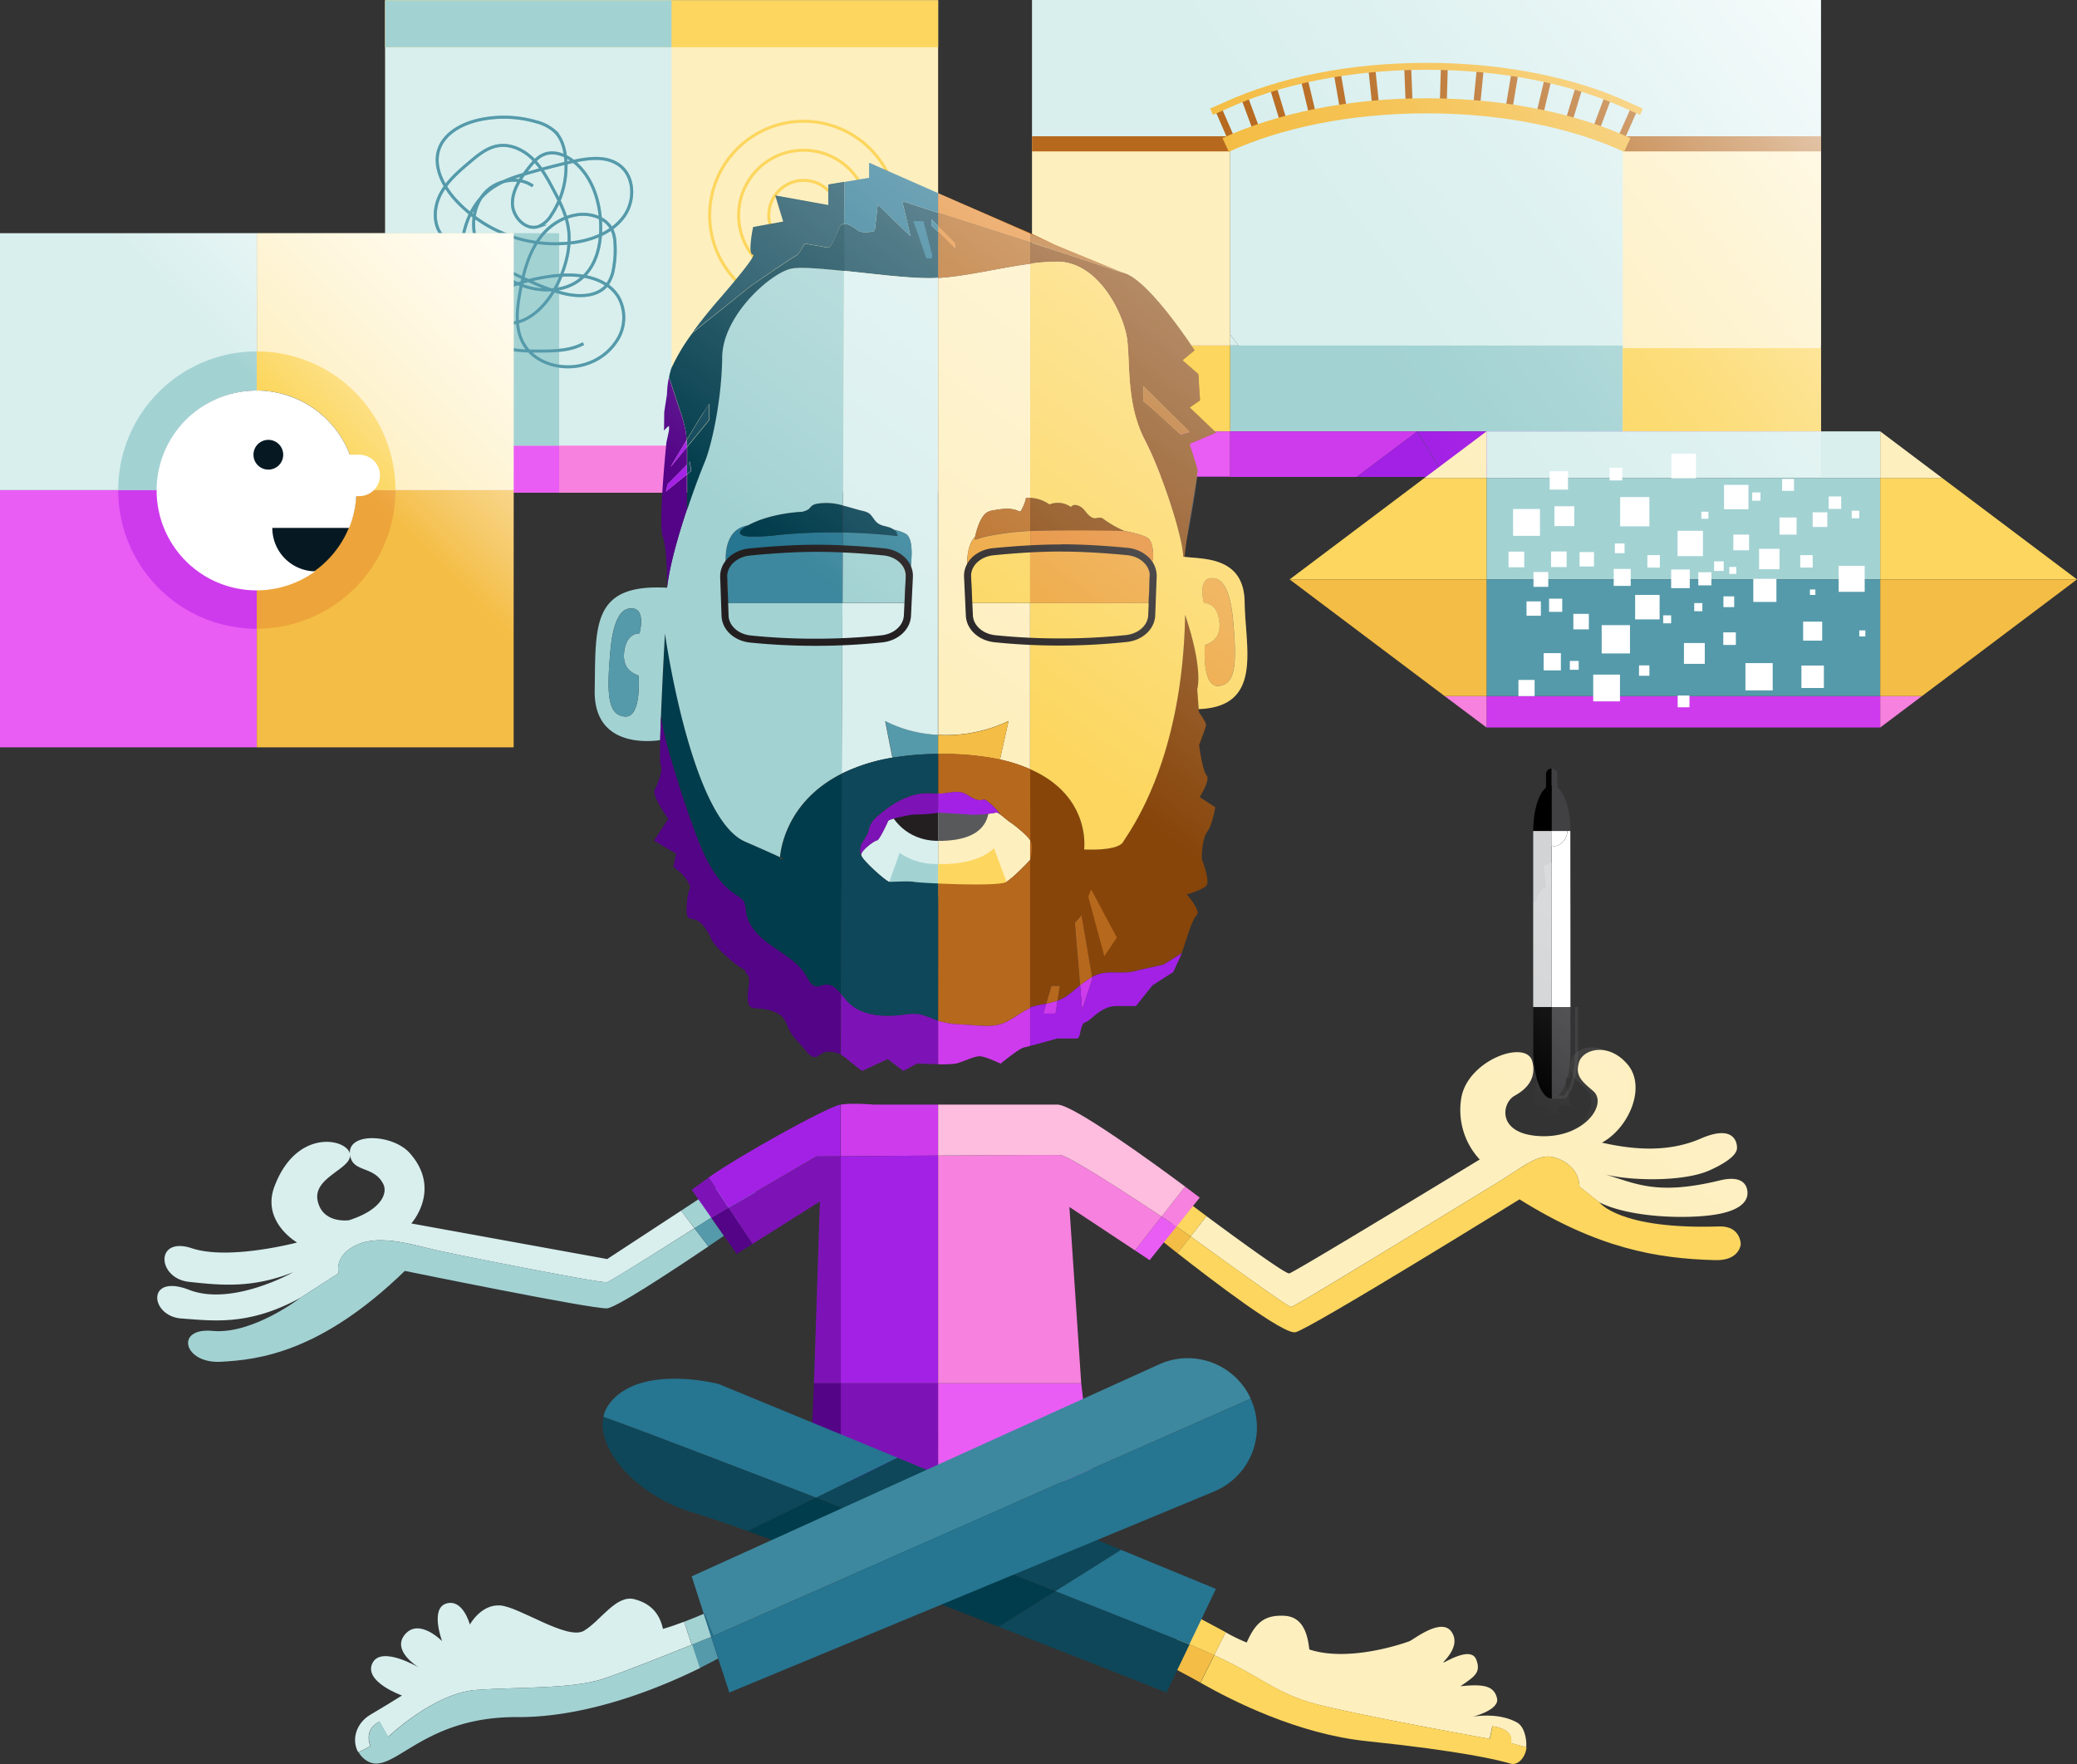 <svg xmlns="http://www.w3.org/2000/svg" xmlns:xlink="http://www.w3.org/1999/xlink" viewBox="0 0 689.19 585.26"><rect x="0" y="0" width="689.19" height="585.26" fill="#333333" stroke="none"/><defs><linearGradient id="a" x1="619.09" y1="-32.22" x2="423.76" y2="116.98" gradientUnits="userSpaceOnUse"><stop offset="0" stop-color="#fff"></stop><stop offset="0.02" stop-color="#fff" stop-opacity="0.97"></stop><stop offset="0.16" stop-color="#fff" stop-opacity="0.72"></stop><stop offset="0.31" stop-color="#fff" stop-opacity="0.5"></stop><stop offset="0.45" stop-color="#fff" stop-opacity="0.32"></stop><stop offset="0.58" stop-color="#fff" stop-opacity="0.18"></stop><stop offset="0.71" stop-color="#fff" stop-opacity="0.08"></stop><stop offset="0.82" stop-color="#fff" stop-opacity="0.02"></stop><stop offset="0.91" stop-color="#fff" stop-opacity="0"></stop></linearGradient><linearGradient id="b" x1="199.31" y1="49.21" x2="93.62" y2="154.3" gradientUnits="userSpaceOnUse"><stop offset="0" stop-color="#fff"></stop><stop offset="0.08" stop-color="#fff" stop-opacity="0.97"></stop><stop offset="0.2" stop-color="#fff" stop-opacity="0.9"></stop><stop offset="0.33" stop-color="#fff" stop-opacity="0.79"></stop><stop offset="0.48" stop-color="#fff" stop-opacity="0.62"></stop><stop offset="0.64" stop-color="#fff" stop-opacity="0.42"></stop><stop offset="0.81" stop-color="#fff" stop-opacity="0.17"></stop><stop offset="0.91" stop-color="#fff" stop-opacity="0"></stop></linearGradient><linearGradient id="c" x1="725.86" y1="-142.73" x2="370.04" y2="339.21" gradientUnits="userSpaceOnUse"><stop offset="0" stop-color="#fff"></stop><stop offset="0.08" stop-color="#fff" stop-opacity="0.97"></stop><stop offset="0.2" stop-color="#fff" stop-opacity="0.9"></stop><stop offset="0.33" stop-color="#fff" stop-opacity="0.79"></stop><stop offset="0.48" stop-color="#fff" stop-opacity="0.62"></stop><stop offset="0.63" stop-color="#fff" stop-opacity="0.42"></stop><stop offset="0.8" stop-color="#fff" stop-opacity="0.17"></stop><stop offset="0.9" stop-color="#fff" stop-opacity="0"></stop></linearGradient></defs><rect x="127.83" y="0.1" width="183.46" height="162.64" style="fill:#feefbf"></rect><rect x="127.83" y="0.1" width="95" height="162.64" style="fill:#d8efee"></rect><rect x="127.83" y="0.1" width="183.46" height="15.56" style="fill:#fcd65e"></rect><rect x="127.83" y="147.87" width="183.46" height="15.56" style="fill:#febcdf"></rect><rect x="127.83" y="0.1" width="95" height="15.56" style="fill:#a3d2d3"></rect><rect x="127.83" y="147.87" width="95" height="15.56" style="fill:#f781de"></rect><rect x="127.83" y="147.87" width="57.71" height="15.56" style="fill:#e95df4"></rect><path d="M176.82,61.72c-4.69-3.31-11.72-2.13-15.67,2S156.24,74.41,158,79.87,164,89.78,169,92.7c7.62,4.49,18.31,5.19,24.66-1,4.48-4.33,5.84-11,5.66-17.24-.23-7.87-2.91-16.13-9.12-21-2.71-2.12-6.38-3.49-9.58-2.27-2.17.83-3.74,2.68-5.18,4.5-2.77,3.5-5.5,7.48-5.4,11.94s4.48,9,8.69,7.5a9.1,9.1,0,0,0,4.22-3.79A29,29,0,0,0,187.64,52c-.37-3.05-1.3-6.18-3.49-8.34a14.67,14.67,0,0,0-6.33-3.28,38.45,38.45,0,0,0-18.94-.58c-5.65,1.27-11.51,4.4-13.29,9.9s1.26,11.7,5.16,16.16a45,45,0,0,0,40.54,14.47c6.08-1,12.27-3.6,15.83-8.64s3.49-12.91-1.37-16.71c-4.45-3.48-10.79-2.53-16.29-1.25q-7.11,1.65-14.13,3.65c-4.47,1.27-9,2.7-12.73,5.5-7.11,5.36-9.9,14.93-9.59,23.83a26.93,26.93,0,0,0,3.42,13.09c2.36,3.89,6.36,7,10.9,7.43,8.22.83,14.91-6.71,18.25-14.28,2.46-5.57,4-11.75,2.93-17.75-.76-4.41-2.85-8.46-4.95-12.41-1.95-3.68-4-7.4-7-10.27s-7.2-4.82-11.3-4.15c-3.65.59-6.65,3.08-9.46,5.47-3.71,3.14-7.51,6.41-9.71,10.74s-2.44,10,.75,13.71a18.35,18.35,0,0,0,6.21,4.11l17.21,8.29c5.53,2.67,11.12,5.36,17.11,6.76,5,1.17,11.11,1,14.17-3.08a12.7,12.7,0,0,0,2.06-5.39,33.13,33.13,0,0,0,.44-8.61,11.28,11.28,0,0,0-1.16-4.58,8.86,8.86,0,0,0-4.32-3.66c-6.41-2.77-14.19.43-18.63,5.82s-6.24,12.44-7.45,19.32c-.95,5.4-1.56,11.23.9,16.13,3.78,7.51,14,10.07,21.9,7.09a18.67,18.67,0,0,0,10.13-8.7,13.93,13.93,0,0,0-.13-13.11c-3.87-6.57-12.78-8-20.37-7.27a60.89,60.89,0,0,0-14.59,3.25c-5.17,1.85-10.8,5.46-10.91,11-.08,4.07,3.15,7.62,6.91,9.2s8,1.62,12,1.62c5.22,0,10.68,0,15.29-2.48" style="fill:none;stroke:#a3d2d3;stroke-miterlimit:10"></path><rect x="127.83" y="77.37" width="57.71" height="70.5" style="fill:#a3d2d3"></rect><path d="M176.82,61.72c-4.69-3.31-11.72-2.13-15.67,2S156.24,74.41,158,79.87,164,89.78,169,92.7c7.62,4.49,18.31,5.19,24.66-1,4.48-4.33,5.84-11,5.66-17.24-.23-7.87-2.91-16.13-9.12-21-2.71-2.12-6.38-3.49-9.58-2.27-2.17.83-3.74,2.68-5.18,4.5-2.77,3.5-5.5,7.48-5.4,11.94s4.48,9,8.69,7.5a9.1,9.1,0,0,0,4.22-3.79A29,29,0,0,0,187.64,52c-.37-3.05-1.3-6.18-3.49-8.34a14.67,14.67,0,0,0-6.33-3.28,38.45,38.45,0,0,0-18.94-.58c-5.65,1.27-11.51,4.4-13.29,9.9s1.26,11.7,5.16,16.16a45,45,0,0,0,40.54,14.47c6.08-1,12.27-3.6,15.83-8.64s3.49-12.91-1.37-16.71c-4.45-3.48-10.79-2.53-16.29-1.25q-7.11,1.65-14.13,3.65c-4.47,1.27-9,2.7-12.73,5.5-7.11,5.36-9.9,14.93-9.59,23.83a26.93,26.93,0,0,0,3.42,13.09c2.36,3.89,6.36,7,10.9,7.43,8.22.83,14.91-6.71,18.25-14.28,2.46-5.57,4-11.75,2.93-17.75-.76-4.41-2.85-8.46-4.95-12.41-1.95-3.68-4-7.4-7-10.27s-7.2-4.82-11.3-4.15c-3.65.59-6.65,3.08-9.46,5.47-3.71,3.14-7.51,6.41-9.71,10.74s-2.44,10,.75,13.71a18.35,18.35,0,0,0,6.21,4.11l17.21,8.29c5.53,2.67,11.12,5.36,17.11,6.76,5,1.17,11.11,1,14.17-3.08a12.7,12.7,0,0,0,2.06-5.39,33.13,33.13,0,0,0,.44-8.61,11.28,11.28,0,0,0-1.16-4.58,8.86,8.86,0,0,0-4.32-3.66c-6.41-2.77-14.19.43-18.63,5.82s-6.24,12.44-7.45,19.32c-.95,5.4-1.56,11.23.9,16.13,3.78,7.51,14,10.07,21.9,7.09a18.67,18.67,0,0,0,10.13-8.7,13.93,13.93,0,0,0-.13-13.11c-3.87-6.57-12.78-8-20.37-7.27a60.89,60.89,0,0,0-14.59,3.25c-5.17,1.85-10.8,5.46-10.91,11-.08,4.07,3.15,7.62,6.91,9.2s8,1.62,12,1.62c5.22,0,10.68,0,15.29-2.48" style="fill:none;stroke:#559aaa;stroke-miterlimit:10"></path><circle cx="266.67" cy="71.42" r="31.19" style="fill:none;stroke:#fcd65e;stroke-miterlimit:10"></circle><circle cx="266.67" cy="71.42" r="21.58" style="fill:none;stroke:#fcd65e;stroke-miterlimit:10"></circle><circle cx="266.67" cy="71.42" r="11.58" style="fill:none;stroke:#fcd65e;stroke-miterlimit:10"></circle><path d="M342.44,0V45.21h65.75V111c1.17,1.49,2.15,2.77,2.84,3.69H604.22V0Z" style="fill:#d8efee"></path><path d="M411,114.64c-.69-.92-1.67-2.2-2.84-3.69v3.69Z" style="fill:#d8efee"></path><polygon points="408.19 114.64 408.19 142.01 408.1 143.12 595.22 143.12 604.22 114.64 408.19 114.64" style="fill:#a3d2d3"></polygon><rect x="342.44" y="143.12" width="65.75" height="15.01" style="fill:#e95df4"></rect><rect x="342.44" y="114.64" width="65.75" height="28.47" style="fill:#fcd65e"></rect><rect x="342.44" y="45.21" width="65.75" height="69.44" style="fill:#feefbf"></rect><rect x="538.47" y="45.21" width="65.75" height="112.92" style="fill:#feefbf"></rect><rect x="342.44" y="45.21" width="65.75" height="5.02" style="fill:#b6681d"></rect><rect x="538.47" y="143.12" width="65.75" height="15.01" style="fill:#f4bd45"></rect><rect x="538.47" y="45.21" width="65.75" height="5.02" style="fill:#b6681d"></rect><line x1="404.08" y1="35.74" x2="408.61" y2="46.16" style="fill:none;stroke:#b6681d;stroke-miterlimit:10;stroke-width:2.3px"></line><line x1="412.62" y1="31.49" x2="416.75" y2="42.65" style="fill:none;stroke:#b6681d;stroke-miterlimit:10;stroke-width:2.3px"></line><line x1="422.3" y1="28.47" x2="425.69" y2="39.6" style="fill:none;stroke:#b6681d;stroke-miterlimit:10;stroke-width:2.3px"></line><line x1="432.69" y1="25.97" x2="435.33" y2="37.06" style="fill:none;stroke:#b6681d;stroke-miterlimit:10;stroke-width:2.3px"></line><line x1="443.68" y1="24.02" x2="445.58" y2="35.08" style="fill:none;stroke:#b6681d;stroke-miterlimit:10;stroke-width:2.3px"></line><line x1="455.19" y1="22.69" x2="456.34" y2="33.71" style="fill:none;stroke:#b6681d;stroke-miterlimit:10;stroke-width:2.3px"></line><line x1="467.1" y1="22.01" x2="467.52" y2="32.99" style="fill:none;stroke:#b6681d;stroke-miterlimit:10;stroke-width:2.3px"></line><line x1="479.27" y1="22.03" x2="478.95" y2="32.98" style="fill:none;stroke:#b6681d;stroke-miterlimit:10;stroke-width:2.3px"></line><line x1="491.19" y1="22.77" x2="490.12" y2="33.68" style="fill:none;stroke:#b6681d;stroke-miterlimit:10;stroke-width:2.3px"></line><line x1="502.68" y1="24.18" x2="500.87" y2="35.06" style="fill:none;stroke:#b6681d;stroke-miterlimit:10;stroke-width:2.3px"></line><line x1="513.67" y1="26.21" x2="511.11" y2="37.05" style="fill:none;stroke:#b6681d;stroke-miterlimit:10;stroke-width:2.3px"></line><line x1="524.04" y1="28.79" x2="520.75" y2="39.6" style="fill:none;stroke:#b6681d;stroke-miterlimit:10;stroke-width:2.3px"></line><line x1="533.72" y1="31.88" x2="529.68" y2="42.65" style="fill:none;stroke:#b6681d;stroke-miterlimit:10;stroke-width:2.3px"></line><line x1="542.59" y1="35.41" x2="537.81" y2="46.15" style="fill:none;stroke:#b6681d;stroke-miterlimit:10;stroke-width:2.3px"></line><path d="M406.7,48.1c17.5-8.05,40.91-13,66.63-13s49.13,4.92,66.63,13" style="fill:none;stroke:#f4bd45;stroke-miterlimit:10;stroke-width:5px"></path><path d="M402,37.06,406.71,35c17.5-8.06,40.91-13,66.62-13S522.47,26.92,540,35l4.67,2.08" style="fill:none;stroke:#f4bd45;stroke-miterlimit:10;stroke-width:2.3px"></path><rect x="538.47" y="115.5" width="65.75" height="27.61" style="fill:#fcd65e"></rect><polygon points="408.19 143.12 408.19 158.13 342.44 158.13 342.44 158.24 450.2 158.24 470.3 143.12 408.19 143.12" style="fill:#ce3bed"></polygon><polygon points="470.3 143.12 479.3 158.24 479.39 158.24 470.39 143.12 470.3 143.12" style="fill:#559aaa"></polygon><polygon points="450.2 158.24 479.3 158.24 470.3 143.12 450.2 158.24" style="fill:#a321e5"></polygon><polygon points="604.22 143.12 470.39 143.12 479.39 158.24 604.22 158.24 604.22 143.12" style="fill:#a321e5"></polygon><rect y="77.37" width="85.22" height="85.25" style="fill:#d8efee"></rect><rect x="85.22" y="77.37" width="85.22" height="85.25" style="fill:#feefbf"></rect><rect y="162.63" width="85.22" height="85.32" style="fill:#e95df4"></rect><rect x="85.22" y="162.63" width="85.22" height="85.32" style="fill:#f4bd45"></rect><path d="M85.22,116.59a46,46,0,0,0-46,46h46Z" style="fill:#a3d2d3"></path><path d="M39.22,162.63a46,46,0,0,0,46,46v-46Z" style="fill:#ce3bed"></path><path d="M85.22,208.59a46,46,0,0,0,46-46h-46Z" style="fill:#eda43a"></path><path d="M85.22,116.59v46h46A46,46,0,0,0,85.22,116.59Z" style="fill:#fcd65e"></path><circle cx="85.22" cy="162.59" r="33.01" style="fill:#061923"></circle><path d="M119.21,150.87h-3.13a33.15,33.15,0,1,0-11.5,38.69,14.41,14.41,0,0,1-14.22-14.41h25.5a33,33,0,0,0,2.36-10.54h1a6.87,6.87,0,0,0,0-13.74Z" style="fill:#fff"></path><circle cx="89.04" cy="150.87" r="4.94" style="fill:#061923"></circle><path d="M570.68,391.64c-21,5.1-27.89,1-38.24-2.06,7.65,2.12,26,2.75,35-1.36s8.93-6.7,8.93-7.53-.36-8-12-2.94-23.88,3.36-32.82,1.36c9.06-4.94,14.83-18.57,8.48-26s-14.83-5.05-16.12-.58,1.08,6.32,4.7,9.41c5.06,4.32-2.92,15.75-17.66,15-14.19-.68-12.76-10.74-8.52-13.3,1.43-.86,8-4.12,6-11.53s-21.41-.36-23.53,12.12A24.09,24.09,0,0,0,491,384.7s-61.44,37.42-63.2,37.79c-1.27.26-18.28-12.2-27.47-19l-5.26,6.74c12.52,9,32.26,23.39,33.34,23.39s43.05-25.78,67.16-40.45c9.58-5.83,14.48-10.26,19.33-9.34,2.94.56,8.94,3.11,9.2,9.86l6.56,5.2c10.48,5.3,30.25,5.67,39.55,3.9s9.64-5.71,9.64-7S579.39,389.52,570.68,391.64Z" style="fill:#feefbf"></path><path d="M503.42,571.51c-6.42-3.59-14.78-1.92-14.78-1.92s9.08-2.24,8.09-6.18-4.08-4.79-12.11-3.95c4.36-3.1,7-4.37,5.21-8.88s-10.29,1-10.85,1,6.06-5.21,2.68-10.15-12.55,2.54-14,3.1-19.95,7.1-33.2,2.73c-.56-4.93-2-10.9-8.37-11.18s-9.44,2.11-12.4,8.88a57.23,57.23,0,0,1-7-3.4l-3.81,7.6c17.2,7.9,20.38,12.92,35.41,16.63,16.3,4,56,11.14,56,11.14l.89-4.17s7.26.57,6.13,5.56l5.11,1.39C506.66,577.53,506,573,503.42,571.51Z" style="fill:#feefbf"></path><path d="M335.29,272.87c-1.37-.86-4.12-3.62-4.8-3.27a40.91,40.91,0,0,1-8.44.69c-1.59-.18-10.75-.69-10.75-.69s.09,0,0,0v23.5c8.48.39,20.85.62,22.68-.54,2.74-1.73,7.86-7.27,7.86-7.27s1.15-4.76,0-6.53S336.66,273.74,335.29,272.87Z" style="fill:#feefbf"></path><path d="M334.66,239.2,331.8,252a51.33,51.33,0,0,1,10,3.23V200.07H321.6a26.45,26.45,0,0,1-.46-8.33c0-.33.09-.67.16-1s-.1-.69-.15-1.09c-.37-3.2-.44-8.54,2.45-11.7.45-2.07,1.72-6.67,4-8a6.5,6.5,0,0,1,2.32-.68c2.62-.44,5.44-.85,7.86.22a1.25,1.25,0,0,0,.87.17,13.3,13.3,0,0,0,1.82-4.48c.4,0,1,0,1.37,0V87.5c-10.16,1.32-21.07,4.16-30.54,4.71v151.6A48.3,48.3,0,0,0,334.66,239.2Z" style="fill:#feefbf"></path><path d="M250.29,394.89l-4.4-6.27L226,401.68l4.49,5.83C237.55,403,244.71,398.44,250.29,394.89Z" style="fill:#a3d2d3"></path><path d="M118.27,413.08c7.66-3.61,18.29-.17,26.16,1.62s55.07,11.14,57,10.71c.92-.2,14.88-8.94,29-17.9L226,401.68l-24.52,16.05-65-11.81s10.2-11.26-.49-23.32c-5.59-6.3-20.33-7-19.9.07a2.68,2.68,0,0,1,.07.56c.81,5.94,8,3.41,11.06,9.7,1.41,2.95-.59,8.44-11.41,11.92,0,0-8.87,1.3-10.43-6.59-1.49-7.59,11-10.36,10.78-15a2.68,2.68,0,0,0-.07-.56c-1.28-5-17.76-8.3-25,10.9-4.48,11.78,7.49,18.64,7.49,18.64s-22.57,6-34.9,1.91-11.61,10-.92,11.15,20.83,2.19,34.54-3.2c0,0-20.19,11.42-34.54,5.85s-13,8.77-2.56,9.5S82.52,440,99.7,430.57l12.68-8.16S110.62,416.7,118.27,413.08Z" style="fill:#d8efee"></path><path d="M201.42,425.41c-1.92.43-49.12-8.93-57-10.71s-18.5-5.23-26.16-1.62-5.89,9.33-5.89,9.33L99.7,430.57s-15.81,12.24-29.15,11c-12.62-1.21-9.68,10.88,2.65,10.24s33.08-2.93,61.13-30.15c0,0,62,12.7,67.06,12.42,2.88-.15,19.76-11.16,33.67-20.54l-4.62-6C216.3,416.47,202.34,425.21,201.42,425.41Z" style="fill:#a3d2d3"></path><path d="M250.29,394.89c-5.58,3.55-12.74,8.11-19.85,12.62l4.62,6,5.16-3.49-4.18-6,5.73-3.34,3.75,5.68c5.16-3.55,8.64-6,8.64-6Z" style="fill:#559aaa"></path><path d="M389.09,406l-4.16,5.2s2.27,1.83,5.8,4.61l4.35-5.57C392.78,408.58,390.73,407.13,389.09,406Z" style="fill:#f4bd45"></path><path d="M514.91,383.82c-4.85-.92-9.75,3.51-19.33,9.34-24.11,14.67-66,40.45-67.16,40.45s-20.82-14.43-33.34-23.39l-4.35,5.57C402,424.63,426,443,429.89,442c5.18-1.3,74.31-44.08,74.31-44.08,26,16.24,45.49,19.66,64.95,20.17,8.12.22,8.47-5.29,8.47-5.29s0-6.12-7.18-5.89c-33.35,1.1-39.77-8.05-39.77-8.05l-6.56-5.2C523.85,386.93,517.85,384.38,514.91,383.82Z" style="fill:#fcd65e"></path><path d="M400.34,403.48l-5.8-4.33L389.09,406c1.64,1.15,3.69,2.6,6,4.24Z" style="fill:#fcd65e"></path><path d="M390.52,543.87,386.61,552s7.17,3.68,11.7,6.26l4.59-9.14C400.56,548.07,393.44,545.05,390.52,543.87Z" style="fill:#f4bd45"></path><path d="M495.24,572.75l-.89,4.17s-39.74-7.12-56-11.14c-15-3.71-18.21-8.73-35.41-16.63l-4.59,9.14c10.83,6.19,32.47,17,54.91,19.36,31.82,3.33,43.89,6.26,48,7.49,2.47.74,5-2.2,5.27-5.44l-5.11-1.39C502.5,573.32,495.24,572.75,495.24,572.75Z" style="fill:#fcd65e"></path><path d="M406.71,541.55c-4-2.22-12-6.39-12-6.39l-4.18,8.71c2.92,1.18,10,4.2,12.38,5.28Z" style="fill:#fcd65e"></path><path d="M122.88,579.3s-2.45-5.49,3-8.08l2.88,5.06s15.16-14.59,29.31-15.6,31.71-.29,41.84-3.61c6.93-2.27,21.25-8,29.6-11.36L227,538.06c-2.19.83-4.64,1.7-7,2.37-1-4.3-3.28-8.19-9.42-9.83s-11.27,7.17-16.8,10.45-21.52-8-27.87-8.4-10,6.35-10,6.35-2.25-8.61-7.78-7-1.43,12.5-1.43,12.5-7.59-7.79-12.3-2.26,4.71,11.07,4.71,11.07-12.7-7.58-15.57-1.44,9.84,10.66,9.84,10.66-4.74,3-10.45,6.35c-4.89,2.89-6.31,8.45-4.1,12.42C119,581.51,122.88,579.3,122.88,579.3Z" style="fill:#d8efee"></path><path d="M236,543.09l-2.47-7.67c-.78.34-3.36,1.45-6.51,2.64l2.53,7.65Z" style="fill:#a3d2d3"></path><path d="M236,543.09l-6.45,2.62,2.57,7.75c2.89-1.43,5-2.59,6.18-3.23Z" style="fill:#559aaa"></path><path d="M200,557.07c-10.13,3.32-27.69,2.6-41.84,3.61s-29.31,15.6-29.31,15.6l-2.88-5.06c-5.49,2.59-3,8.08-3,8.08s-3.92,2.21-4,2a7.81,7.81,0,0,0,1.8,2.2c9,7.57,17.46-14,50.86-13.8,24.14.15,48.8-10.41,60.62-16.27l-2.57-7.75C221.2,549.09,206.88,554.8,200,557.07Z" style="fill:#a3d2d3"></path><rect x="278.96" y="458.93" width="32.35" height="32.55" style="fill:#7d13b6"></rect><polygon points="311.31 491.48 362.59 491.48 358.77 458.93 311.3 458.93 311.31 491.48" style="fill:#e95df4"></polygon><path d="M294.68,272.36c-.23.69-3,6.47-3.66,6.43s-5.26,3.24-5.27,4.8,8.44,9,9.35,9,6.63-.34,8.23,0c.53.12,3.77.35,8,.54v-23.5c-4.22.64-7.74.49-8.86.66S294.91,271.67,294.68,272.36Z" style="fill:#d8efee"></path><path d="M295.9,270.52s4.23,8.46,15.4,8.46V268.53l-9.95-2.83Z" style="fill:#231f20"></path><path d="M311.3,286.66c-8.07.21-12.77-3.72-12.77-3.72l-3.43,9.65,16.2,7.83Z" style="fill:#a3d2d3"></path><path d="M311.3,286.66c13.87.43,18.5-5.28,18.5-5.28L334,292.59s2.19,4.76-2,5-20.73,0-20.73,0Z" style="fill:#fcd65e"></path><path d="M230.92,276.77c2.9,7.72,6.51,15.77,13.44,20.24a7.63,7.63,0,0,1,2.27,1.82c.82,1.17.79,2.7,1,4.11.79,4.88,4.89,8.48,9,11.28s8.58,5.42,11,9.74c.78,1.39,1.58,3.13,3.16,3.34,1,.13,1.95-.44,2.95-.58,2.18-.33,3.82,1.21,5.35,3l.3-73c-18.47,9.3-20.32,25.46-20.5,27.74-1.51-.73-4.83-2.23-11.59-5.17-18-7.85-26.58-69.11-26.58-69.11s-.85,15.2-1.33,27.7A107.18,107.18,0,0,0,222.73,252C225.18,260.35,227.86,268.63,230.92,276.77Z" style="fill:#013c4c"></path><path d="M311.3,338.64c-2.13-.72-4.43-1.9-6.66-2.21a19.12,19.12,0,0,0-5.06.25c-6.46.81-13.82.39-18.28-4.35-.75-.81-1.48-1.75-2.24-2.63L279,349.89h0a10.12,10.12,0,0,1,1.47,1c2.34,2,5.61,4.43,5.61,4.43l8.46-3.94,5.2,3.94,4.65-2.46s3.53.17,6.94.21V338.73C311.2,338.7,311.41,338.68,311.3,338.64Z" style="fill:#7d13b6"></path><polygon points="279.06 329.7 279.06 329.7 278.97 349.89 278.97 349.89 279.06 329.7" style="fill:#0e4759"></polygon><polygon points="279.06 329.7 279.36 256.69 279.36 256.69 279.06 329.7 279.06 329.7" style="fill:#0e4759"></polygon><path d="M318.92,339.88l5,.34c2.77.2,5.61.38,8.25-.47,3.46-1.1,6.31-3.85,9.66-5.26.22-.1-.24-.17,0-.25V285.32s-5.12,5.54-7.86,7.27c-1.83,1.16-14.2.93-22.68.54v45.6A33.12,33.12,0,0,0,318.92,339.88Z" style="fill:#b6681d"></path><path d="M400.55,276c1.83-2.41,2.68-8.18,2.68-8.18l-5.14-3.36s3.64-5.76,2.29-7.2-2.49-10.05-2.49-10.05,1.8-4.78,2.24-6.21-2.36-4.29-2.4-5.24c0-.11,0-.29,0-.52-.11-1.76-.49-6.62-.49-6.62s2.24-6.18-4-24.65c-.85,49-18.71,72-20.54,75.26s-13,2.55-13,2.55,2.5-17.69-17.88-26.63v30.14h0v48.92a42.5,42.5,0,0,1,5.3-1.23l1.75-5.93h2.77l-.75,4.94a14.9,14.9,0,0,0,1.43-.6c2.26-1.11,4.09-2.91,6.06-4.49l-1.75-20.76,2.23-2.55,3.52,20.54c4.78-2.86,9.93-.43,15.22-2.25l8.45-1.86,6.09-3.84,2.26-6.8s1.35-4.38,2.73-5.83-3.34-6.79-3.34-6.79,5.11-1.45,6.49-2.9-1.5-8.84-1.5-8.84S398.72,278.44,400.55,276Z" style="fill:#87450a"></path><polygon points="341.84 334.24 341.84 346.99 341.84 334.24 341.84 334.24" style="fill:#87450a"></polygon><rect x="341.84" y="285.32" height="48.92" style="fill:#87450a"></rect><path d="M362.4,324.16l-3.52-20.54-2.23,2.55,1.75,20.76.25-.21A36,36,0,0,1,362.4,324.16Z" style="fill:#b6681d"></path><path d="M351.66,327.08h-2.77L347.14,333a29.82,29.82,0,0,0,3.77-1Z" style="fill:#b6681d"></path><path d="M311.3,279c8.31,0,14.82-2.09,16.5-8.3s-16.5-2.15-16.5-2.15Z" style="fill:#58595b"></path><path d="M309.07,74.75v-2s1,.94,2.23,2.17v-4.3l-11.92-3.88,2.75,11.65-10.87-10.5-1,8.69s-3.75,1.32-5.86-.33c-1.56-1.21-3.12-2.06-4.29-2l-.06,15.59c9.67,1,20.85,2.43,28.14,2.43,1,0,2.07,0,3.11-.1V76.93Z" style="fill:#0e4759"></path><path d="M341.84,80.39c-10.63-3.45-22.37-7.11-30.54-9.77v4.3c2.38,2.33,5.79,5.71,5.79,5.81v1.94l-5.79-5.74V92.21c9.47-.55,20.38-3.39,30.54-4.71Z" style="fill:#b6681d"></path><path d="M309.07,74.75l2.23,2.18v-2c-1.25-1.23-2.23-2.17-2.23-2.17Z" style="fill:#267591"></path><path d="M317.09,82.67V80.73c0-.1-3.41-3.48-5.79-5.81v2Z" style="fill:#e58a30"></path><path d="M284.4,76.25c2.11,1.65,5.86.33,5.86.33l1-8.69,10.88,10.5-2.75-11.65,11.92,3.88V64.11L288.39,54v5l-8.21,1.38-.06,13.91C281.28,74.19,282.84,75,284.4,76.25Z" style="fill:#267591"></path><polygon points="229.83 110.34 229.82 110.35 229.83 110.35 229.83 110.34" style="fill:#87450a"></polygon><path d="M300.2,200.08h.35a44.69,44.69,0,0,0,.8-7.68l-.81,0Z" style="fill:#f4bd45"></path><path d="M239.59,194.43a27.11,27.11,0,0,0,.55,5.65h1.45l-.19-5.71Z" style="fill:#f4bd45"></path><path d="M241.39,194l-1.8.1v.34l1.81-.06Z" style="fill:#f4bd45"></path><path d="M300.56,192l0,.39.81,0c0-.47,0-.92,0-1.37h-.8A6.63,6.63,0,0,1,300.56,192Z" style="fill:#f4bd45"></path><path d="M241.32,192a6.63,6.63,0,0,1,.05-1h0a25.47,25.47,0,0,1-.46-3.19,15.62,15.62,0,0,0-1.29,6.25l1.8-.1Z" style="fill:#f4bd45"></path><path d="M301.31,191h.37s0-.12.06-.29l-.46,0Z" style="fill:#f4bd45"></path><path d="M247.32,183.25a164.1,164.1,0,0,1,32.34-.79l0-5.79a183.68,183.68,0,0,0-21.24.8,64.65,64.65,0,0,1-10,.52c-3.22-.2-4-1.42-1-3.25l.81-.44c-7.27,1.18-7.7,9-7.32,13.54A7.86,7.86,0,0,1,247.32,183.25Z" style="fill:#267591"></path><path d="M300.49,190.81a1.64,1.64,0,0,1,0,.22h.8l0-.27Z" style="fill:#f4bd45"></path><path d="M300.49,190.81l.79-.05a7.28,7.28,0,0,0-1.33-4.18c-1.46-1.59-9.49-3.32-20.29-4.12v1c5,.25,9.75.67,13.46,1.05C297,184.94,300,187.57,300.49,190.81Z" style="fill:#f4bd45"></path><path d="M296.19,251.38a95.58,95.58,0,0,1,15.11-1.25v-6.32a42.45,42.45,0,0,1-17.51-4.61Z" style="fill:#559aaa"></path><path d="M258.86,284.43c0,.18,0,.28,0,.28S261.39,285.65,258.86,284.43Z" style="fill:#87450a"></path><path d="M271,167.15a3.73,3.73,0,0,0-1.55.64c-.41.33-.7.79-1.09,1.13a5.49,5.49,0,0,1-3.23.93c-5.48.46-11.94,1.71-16.9,4.45l-.81.44c-3,1.83-2.18,3,1,3.25a64.65,64.65,0,0,0,10-.52,183.68,183.68,0,0,1,21.24-.8l0-8.95A18.66,18.66,0,0,0,271,167.15Z" style="fill:#013c4c"></path><polygon points="229.83 110.34 229.83 110.34 229.83 110.34 229.83 110.34" style="fill:#b6681d"></polygon><polygon points="229.83 110.34 229.83 110.34 229.83 110.35 229.83 110.34" style="fill:#b6681d"></polygon><path d="M264.18,84.8c.82-.16,2.79-4,2.79-4s6,1,7.65,1.32,3.28-6.25,4.42-7.39a1.69,1.69,0,0,1,1.07-.49l.06-13.91-5.33.89,0,6.83-17.59-3.19,2.65,8.66-10,1.82s-1.89,9.14-.08,9.14-11.46,15.12-11.46,15.12-4.33,4.9-8.54,10.69L249.19,94.8S263.37,85,264.18,84.8Z" style="fill:#0e4759"></path><path d="M279.69,176.67q9.09.17,18.13,1.21a2.57,2.57,0,0,0-1.23-2.16,5.31,5.31,0,0,0-1.44-.74c-1.34-.44-2.84-.59-3.95-1.46s-1.71-2.53-3-3.32a6.87,6.87,0,0,0-2-.71c-2.15-.51-4.3-1.22-6.46-1.77Z" style="fill:#0e4759"></path><path d="M280.05,89.88l-.32,77.84c2.16.55,4.31,1.26,6.46,1.77a6.87,6.87,0,0,1,2,.71c1.26.79,1.79,2.39,3,3.32s2.61,1,3.95,1.46a5.31,5.31,0,0,1,1.44.74c2.34.59,3.92,1.23,4.49,1.85,2.48,2.71,1,11.52.66,13.17,0,.17-.06.29-.06.29h-.37c0,.45,0,.9,0,1.37a44.69,44.69,0,0,1-.8,7.68h-21l-.23,56.61a59.68,59.68,0,0,1,16.83-5.31l-2.4-12.18a42.45,42.45,0,0,0,17.51,4.61V92.21c-1,.06-2.09.1-3.11.1C300.9,92.31,289.72,90.9,280.05,89.88Z" style="fill:#d8efee"></path><path d="M248.2,174.3c5-2.74,11.42-4,16.9-4.45a5.49,5.49,0,0,0,3.23-.93c.39-.34.68-.8,1.09-1.13a3.73,3.73,0,0,1,1.55-.64,18.66,18.66,0,0,1,8.76.57l.32-77.84c-7.77-.82-14.57-1.39-17.6-.77-6.81,1.37-22.8,15.6-22.93,29.42s-3.47,29.21-5.81,34.79S222.87,181.39,221.33,195h0c-25.25-1.41-23.62,12.75-24,34.09-.27,18,16.39,17.21,21.72,16.48.32-12.73,1.59-35.45,1.59-35.45s8.55,61.26,26.58,69.11c6.76,2.94,10.08,4.44,11.59,5.17.18-2.28,2-18.44,20.5-27.74l.23-56.61H240.14a27.11,27.11,0,0,1-.55-5.65l-18.26.6h0l18.26-.6v-.34a15.62,15.62,0,0,1,1.29-6.25C240.5,183.32,240.93,175.48,248.2,174.3Zm-36,35.86s-4.39-.41-5.11,6.3,4.83,7.39,4.83,7.8,1,14-4.63,13.47-6-7.28-4.79-21.4,5.29-14.6,7.37-14.47C214.41,202.12,212.19,210.16,212.19,210.16Z" style="fill:#a3d2d3"></path><path d="M297.82,177.88q-9-1-18.13-1.21l0,5.79c10.8.8,18.83,2.53,20.29,4.12a7.28,7.28,0,0,1,1.33,4.18l.46,0c.31-1.65,1.82-10.46-.66-13.17-.57-.62-2.15-1.26-4.49-1.85A2.57,2.57,0,0,1,297.82,177.88Z" style="fill:#3d889e"></path><path d="M279.66,182.46a164.1,164.1,0,0,0-32.34.79,7.86,7.86,0,0,0-6.44,4.59c.16,1.88.51,6.15.51,6.15v.38l.19,5.71h38Z" style="fill:#3d889e"></path><path d="M209.86,201.86c-2.08-.13-6.13.4-7.37,14.47s-.83,20.86,4.79,21.4,4.62-13.07,4.63-13.47-5.55-1.08-4.83-7.8,5.11-6.3,5.11-6.3S214.41,202.12,209.86,201.86Z" style="fill:#559aaa"></path><path d="M300.56,192c0-.34-.07-1.73-.07-1.73-.49-3.25-3.47-5.87-7.37-6.28-3.71-.39-8.43-.8-13.46-1.05l-.07,17.11H300.2l.34-7.66Z" style="fill:#a3d2d3"></path><path d="M271.16,183.09c8,0,16.2.62,21.95,1.18,4.38.42,7.61,3.5,7.43,7.07l-.62,12.85c-.16,3.37-3.31,6.16-7.44,6.6a209.06,209.06,0,0,1-21.69,1.12h-.26a206.43,206.43,0,0,1-21.42-1.07c-4.13-.43-7.24-3.21-7.35-6.59l-.45-12.84c-.13-3.57,3.14-6.65,7.53-7.09,5.79-.58,14.08-1.22,22.14-1.23h.18m0-2.36H271c-8.25,0-16.72.68-22.38,1.24s-9.82,4.66-9.65,9.52l.45,12.84c.16,4.58,4.14,8.3,9.47,8.86a212.9,212.9,0,0,0,21.66,1.08h.26a212.34,212.34,0,0,0,21.93-1.13c5.32-.57,9.33-4.28,9.55-8.84l.63-12.85c.23-4.88-3.88-9-9.56-9.53s-14-1.19-22.18-1.19Z" style="fill:#231f20"></path><path d="M341.84,77.36,311.3,64.11v6.51c8.17,2.66,19.91,6.32,30.54,9.77Z" style="fill:#e58a30"></path><path d="M372.53,90.48l-22.24-9.15-8.45-4v3C357.93,85.62,372.09,90.38,372.53,90.48Z" style="fill:#b6681d"></path><path d="M321.59,192.28s0-.2-.12-.55h-.33a26.53,26.53,0,0,0,.46,8.34h1l-.35-7.8Z" style="fill:#f4bd45"></path><path d="M381.94,192.28h-.48l-.27,7.8H382s1.18-6.14.5-10.36h-.19C382.14,191.24,381.94,192.28,381.94,192.28Z" style="fill:#f4bd45"></path><path d="M382.51,189.72c0-.21-.07-.41-.12-.6,0,.2,0,.41-.07.6Z" style="fill:#f4bd45"></path><path d="M321.3,190.74c-.07.33-.12.67-.16,1h.33C321.42,191.48,321.36,191.14,321.3,190.74Z" style="fill:#f4bd45"></path><path d="M381.26,186.58a5.38,5.38,0,0,1,1.13,2.54c.12-1,.21-2.16.24-3.34l-2.29.18A3.54,3.54,0,0,1,381.26,186.58Z" style="fill:#f4bd45"></path><path d="M321.15,189.65c.05.4.1.76.15,1.09.07-.38.16-.75.26-1.12Z" style="fill:#f4bd45"></path><path d="M321.59,192.28h.65V192c0-.11,0-.22,0-.32l-.76,0C321.54,192.08,321.59,192.28,321.59,192.28Z" style="fill:#f4bd45"></path><path d="M381.46,192.28h.48s.2-1,.38-2.56l-1.2,0a6.39,6.39,0,0,1,.35,2.27Z" style="fill:#f4bd45"></path><path d="M322.23,191.71a6.45,6.45,0,0,1,.39-2.15l-1.06.06c-.1.37-.19.74-.26,1.12s.12.74.17,1Z" style="fill:#f4bd45"></path><path d="M380.34,186l-2,.15a7.41,7.41,0,0,1,2.83,3.65l1.2,0c0-.19.05-.4.07-.6a5.38,5.38,0,0,0-1.13-2.54A3.54,3.54,0,0,0,380.34,186Z" style="fill:#f4bd45"></path><path d="M351.8,183.25c8.06,0,16.35.68,22.14,1.28a9.29,9.29,0,0,1,4.35,1.58l2-.15c-4.4-2.27-20.69-4.53-38.5-3.81v1.41C345.09,183.37,348.42,183.25,351.8,183.25Z" style="fill:#f4bd45"></path><path d="M321.56,189.62l1.06-.06a8.22,8.22,0,0,1,7.05-5c3.36-.35,7.66-.72,12.17-1v-1.41c-4.35.17-8.88.53-13.25,1.1C324.39,183.81,322.41,186.53,321.56,189.62Z" style="fill:#f4bd45"></path><path d="M331.8,252l2.86-12.75a48.3,48.3,0,0,1-23.36,4.61v6.32l1,0A93.06,93.06,0,0,1,331.8,252Z" style="fill:#f4bd45"></path><path d="M340.47,165.16a13.3,13.3,0,0,1-1.82,4.48,1.25,1.25,0,0,1-.87-.17c-2.42-1.07-5.24-.66-7.86-.22a6.5,6.5,0,0,0-2.32.68c-2.28,1.35-3.55,5.95-4,8a10,10,0,0,0-.2,1c.54.12,2-.56,2.64-.7,1.94-.46,3.91-.83,5.88-1.13a96.51,96.51,0,0,1,9.92-1v-11C341.43,165.15,340.87,165.14,340.47,165.16Z" style="fill:#b6681d"></path><path d="M373.2,176.2a36.59,36.59,0,0,1-6.85-3.87,2.64,2.64,0,0,0-1.15-.59,7,7,0,0,0-1.57.2c-1.72.16-2.87-1.56-3.95-2.86s-3.4-2.25-4.32-.86a7.47,7.47,0,0,0-7.14-.86,12,12,0,0,0-6.38-2.19v11c.71,0,1.31-.07,2-.09,8.07-.25,16.13.26,24.18.79l8.4.55C375.34,177.09,374.26,176.66,373.2,176.2Z" style="fill:#87450a"></path><path d="M401.83,191.82c-4.55.27-2.34,8.28-2.34,8.28s4.39-.4,5.1,6.29-4.84,7.37-4.83,7.77-1,14,4.6,13.44,6.05-7.26,4.82-21.35S403.91,191.7,401.83,191.82Z" style="fill:#eda43a"></path><path d="M341.84,87.5a66.16,66.16,0,0,1,8.91-.68c14,0,22.33,17.89,23.31,26.18s-.27,21.27,5.76,32.87,12.69,32.71,12.75,38.81l.48.07c.18-1.6.38-3.24.61-4.9,1.52-11.09,4-22.76,3.65-24.2-.48-1.86-2.6-8.38-2.6-8.38l8.84-3.72-8.76-8.36,3.41-2.35-.41-6.16a18.32,18.32,0,0,0-.17-2.6l-5.24-4.56,4-3.29S381,92.35,372.53,90.48c-.44-.1-14.6-4.86-30.69-10.09Zm37.57,40.64,15.33,15.21-3,.83s-11.32-10.58-12.26-10.94Z" style="fill:#87450a"></path><path d="M394.74,143.35l-15.33-15.21,0,5.1c.94.36,12.26,10.94,12.26,10.94Z" style="fill:#b6681d"></path><path d="M329.67,183.37a8.24,8.24,0,0,0-7.05,5,6.45,6.45,0,0,0-.39,2.15c0,.1,0,.21,0,.32v1.41l.35,7.8h19.25V182.4C337.33,182.65,333,183,329.67,183.37Z" style="fill:#fcd65e"></path><path d="M381.47,191.28a6.37,6.37,0,0,0-.35-2.26,7.43,7.43,0,0,0-2.83-3.66,9.28,9.28,0,0,0-4.35-1.57,220.42,220.42,0,0,0-22.14-1.28c-3.38,0-6.71.12-10,.3v17.27h39.35l.27-8.55Z" style="fill:#eda43a"></path><path d="M413,199.75c-.21-15.14-13.7-14.19-19.92-15l-.48-.07c-.06-6.1-6.7-27.16-12.75-38.81S375,121.31,374.06,113s-9.28-26.18-23.31-26.18a66.16,66.16,0,0,0-8.91.68v77.67a12,12,0,0,1,6.38,2.19,7.47,7.47,0,0,1,7.14.86c.92-1.39,3.24-.43,4.32.86s2.23,3,3.95,2.86a7,7,0,0,1,1.57-.2,2.64,2.64,0,0,1,1.15.59,36.59,36.59,0,0,0,6.85,3.87c4.27.79,7.16,1.73,8,2.61,1.25,1.35,1.52,4.22,1.44,7,0,1.18-.12,2.33-.24,3.34.05.19.08.39.12.6.68,4.22-.5,10.36-.5,10.36H341.84v55.1c20.38,8.94,17.88,26.63,17.88,26.63s11.16.68,13-2.55S392.4,253,393.25,204c6.2,18.47,4,24.65,4,24.65s.38,4.86.49,6.62C419.19,234.5,413.18,215,413,199.75Zm-8.61,27.85c-5.61.54-4.6-13-4.6-13.44s5.53-1.07,4.83-7.77-5.1-6.29-5.1-6.29-2.21-8,2.34-8.28c2.08-.12,6.12.4,7.35,14.43S410,227.06,404.36,227.6Z" style="fill:#fcd65e"></path><path d="M328.59,183.25c4.37-.57,8.9-.93,13.25-1.1v-6a96.51,96.51,0,0,0-9.92,1c-2,.3-3.94.67-5.88,1.13-.6.14-2.1.82-2.64.7a10,10,0,0,1,.2-1c-2.89,3.16-2.82,8.5-2.45,11.7l.41,0C322.41,186.53,324.39,183.81,328.59,183.25Z" style="fill:#eda43a"></path><path d="M343.86,176.11c-.71,0-1.31.06-2,.09v6c17.81-.72,34.1,1.54,38.5,3.81l2.29-.18c.08-2.75-.19-5.62-1.44-7-.83-.88-3.72-1.82-8-2.61,1.06.46-1.1-.35,0,0C370.4,176,351.93,175.86,343.86,176.11Z" style="fill:#e58a30"></path><path d="M352,183c8,0,16.21.63,22,1.19,4.38.42,7.64,3.49,7.51,7.07L381,204.09c-.13,3.38-3.24,6.17-7.37,6.61a208.51,208.51,0,0,1-21.68,1.12h-.26a209.69,209.69,0,0,1-21.43-1.07c-4.13-.43-7.27-3.21-7.43-6.59l-.6-12.85c-.16-3.57,3.07-6.65,7.45-7.08,5.79-.58,14.07-1.23,22.13-1.24H352m0-2.35h-.18c-8.25,0-16.71.68-22.36,1.24s-9.8,4.67-9.57,9.54l.6,12.85c.21,4.56,4.22,8.27,9.54,8.82a209.79,209.79,0,0,0,21.67,1.09h.26A211.93,211.93,0,0,0,373.86,213c5.32-.56,9.3-4.29,9.47-8.86l.48-12.85a8.48,8.48,0,0,0-2.81-6.52,11.68,11.68,0,0,0-6.83-3c-5.61-.55-14-1.19-22.2-1.19Z" style="fill:#231f20"></path><polygon points="362.09 295.13 362.87 296.59 370.59 311.07 366.44 317.25 361.11 297.52 361.09 297.46 362.09 295.13" style="fill:#b6681d"></polygon><path d="M303.06,73.35s4.13,11.74,4.28,12.36h1.93l.09-1-2.94-11.32Z" style="fill:#267591"></path><path d="M279,74.78c-1.14,1.14-2.8,7.72-4.42,7.39S267,80.85,267,80.85s-2,3.79-2.79,4-15,10-15,10l-19.36,15.54h0a63.2,63.2,0,0,0-6.7,11l.09-.12-.09.12c-.06.14-.1.27-.15.42.05-.15.09-.28.15-.42a5,5,0,0,0-.63,1.67h0c-.11.36-.21.7-.29,1s-.15.74-.23,1.11q1.91,5.76,3.8,11.51A44.61,44.61,0,0,1,227.5,143c.17,1,.26,2,.33,3,1.83-3.06,3.79-6.3,5.26-8.66L234,136a17.59,17.59,0,0,1,1.43-2.11h0l0,3.57,0,1.81-7.41,9.06c0,.74,0,1.48,0,2.22,0,1.21,0,2.42,0,3.62a5.43,5.43,0,0,0,.91-1.11h0l.16,1.07.32,2.14-1.39,1.14c0,3.89,0,7.79,0,11.69,2.39-7.14,4.74-13.2,5.81-15.76,2.34-5.58,5.68-20.91,5.81-34.79s16.12-28,22.93-29.42c3-.62,9.83,0,17.6.77l.06-15.59A1.69,1.69,0,0,0,279,74.78ZM223.7,120.57l-.22.32.22-.32.05-.08Z" style="fill:#013c4c"></path><polygon points="241.77 400.71 236.04 404.05 240.22 410.01 244.43 416.02 249.69 412.71 245.51 406.39 241.77 400.71" style="fill:#530487"></polygon><polygon points="268.68 491.48 278.96 491.48 278.96 458.93 270.1 458.93 268.68 491.48" style="fill:#530487"></polygon><path d="M273.71,326.72c-1,.14-1.95.71-2.95.58-1.58-.21-2.38-1.95-3.16-3.34-2.42-4.32-6.92-6.94-11-9.74s-8.17-6.4-9-11.28c-.22-1.41-.19-2.94-1-4.11a7.63,7.63,0,0,0-2.27-1.82c-6.93-4.47-10.54-12.52-13.44-20.24-3.06-8.14-5.74-16.42-8.19-24.76a107.18,107.18,0,0,1-3.37-14.16c-.11,2.79-.2,5.43-.26,7.75-.11,4.64-.11,8,.14,8.34.91,1.43-1,6.23-2,8.15s4.53,9.61,4.53,9.61l-4.74,7.22,7.39,4.34-1,4.34s3.69,2.42,5.06,5.32,0,0-.54,6.78,1.35,4.36,3.66,5.82,3.69,4.37,4.6,6.32,6.47,7.3,9.73,9.24,0,0,1.85,1.95,0,4.88.39,8.79,2.33,2,7.46,3.42,5.12,4.41,6.51,6.86,2.33,2.94,5.59,6.87,4.22,0,6.56,0a8,8,0,0,1,4.62.92l.09-20.19C277.53,327.93,275.89,326.39,273.71,326.72Z" style="fill:#530487"></path><path d="M222,142.73c-.3,1.57-.86,4-.86,4s-2.8,27.21-1.22,31.34,1.43,17,1.43,17c.84-7.42,3.73-17.45,6.57-25.95,0-3.9,0-7.8,0-11.69L225,159.78l-3.25,2.66-.48.39-.33.27h0l.63-2.5.06-.06.15-.15,2.15-2.13,1.82-1.83c.83-.84,1.61-1.65,2.19-2.28,0-1.2,0-2.41,0-3.62,0-.74,0-1.48,0-2.22L222.46,155h0s2.54-4.27,5.37-9c-.07-1-.16-2-.33-3a44.61,44.61,0,0,0-1.73-6.28q-1.91-5.74-3.8-11.51a30,30,0,0,0-.65,5.59h0v.06l-.91,5.83-.07,6.18s1.22-1.45,1.66-1.52h0v1.4a9.19,9.19,0,0,0,.17-1.21.22.22,0,0,0,0-.16.22.22,0,0,1,0,.16A9.19,9.19,0,0,1,222,142.73Z" style="fill:#530487"></path><path d="M227.91,148.31l7.41-9.06,0-1.81,0-3.57A18.62,18.62,0,0,0,234,136l-.86,1.37c-1.47,2.36-3.43,5.6-5.26,8.66C227.87,146.77,227.9,147.54,227.91,148.31Z" style="fill:#0e4759"></path><path d="M233.09,137.35,234,136Z" style="fill:#0e4759"></path><polygon points="235.38 133.87 235.38 133.87 235.34 137.44 235.38 133.87" style="fill:#0e4759"></polygon><path d="M233.09,137.35c-1.47,2.36-3.43,5.6-5.26,8.66h0C229.66,143,231.62,139.71,233.09,137.35Z" style="fill:#0e4759"></path><path d="M222.46,155s2.54-4.28,5.37-9h0c-2.83,4.7-5.37,9-5.37,9Z" style="fill:#0e4759"></path><path d="M227.92,157.39l1.39-1.14-.32-2.14-.16-1.07a5.43,5.43,0,0,1-.91,1.11Z" style="fill:#0e4759"></path><path d="M228.83,153h0a5.43,5.43,0,0,1-.91,1.11h0A5.43,5.43,0,0,0,228.83,153Z" style="fill:#0e4759"></path><path d="M227.92,154.15h0c-.58.63-1.36,1.44-2.19,2.28C226.56,155.59,227.34,154.78,227.92,154.15Z" style="fill:#0e4759"></path><polygon points="220.92 163.1 221.25 162.83 220.92 163.1 220.92 163.1" style="fill:#0e4759"></polygon><path d="M223.91,158.26l-2.15,2.13-.15.15.15-.15Z" style="fill:#0e4759"></path><polygon points="227.92 157.39 227.92 157.39 229.31 156.25 228.99 154.11 229.31 156.25 227.92 157.39" style="fill:#0e4759"></polygon><polygon points="224.98 159.78 227.92 157.39 227.92 157.39 224.98 159.78" style="fill:#0e4759"></polygon><path d="M291.51,270.51a9.26,9.26,0,0,0-2.83,3.43c-.33.83-.43,1.72-.76,2.54a29.83,29.83,0,0,1-1.89,3.15c-.59,1.07-.95,2.93-.28,4,0-1.56,4.58-4.85,5.27-4.8s3.43-5.74,3.66-6.43,6.62-1.9,7.76-2.07,4.64,0,8.86-.66V263.3c-1.21,0-2.41-.14-3.63-.13C301.63,263.21,296.1,266.58,291.51,270.51Z" style="fill:#7d13b6"></path><path d="M311.3,293.13c-4.2-.19-7.44-.42-8-.54-1.6-.34-7.32,0-8.23,0s-9.35-7.45-9.35-9c-.67-1-.31-2.89.28-4a29.83,29.83,0,0,0,1.89-3.15c.33-.82.43-1.71.76-2.54a9.26,9.26,0,0,1,2.83-3.43c4.59-3.93,10.12-7.3,16.16-7.34,1.22,0,2.42.12,3.63.13V250.13a95.58,95.58,0,0,0-15.11,1.25,59.68,59.68,0,0,0-16.83,5.31h0l-.3,73c.76.88,1.49,1.82,2.24,2.63,4.46,4.74,11.82,5.16,18.28,4.35a19.12,19.12,0,0,1,5.06-.25c2.23.31,4.53,1.49,6.66,2.21.11,0-.1.06,0,.09Z" style="fill:#0e4759"></path><path d="M341.84,255.18a51.33,51.33,0,0,0-10-3.23,93.06,93.06,0,0,0-19.49-1.84l-1,0V263.3c.39,0,.78,0,1.17,0,2.33-.15,4.72-1,6.94-.26s4,2.79,6.2,2.41a3.1,3.1,0,0,1,1.08-.12,2,2,0,0,1,.68.35,18.86,18.86,0,0,1,4.4,4.47c1.11.78,2.61,2.17,3.52,2.74,1.37.87,5.4,4.15,6.55,5.92s0,6.53,0,6.53Z" style="fill:#b6681d"></path><polygon points="311.3 263.3 311.3 256.63 311.3 263.3 311.3 263.3" style="fill:#b6681d"></polygon><rect x="311.3" y="263.3" height="6.33" style="fill:#b6681d"></rect><path d="M341.84,334.49c-3.35,1.41-6.2,4.16-9.66,5.26-2.64.85-5.48.67-8.25.47l-5-.34a33.12,33.12,0,0,1-7.62-1.15v14.38a38.7,38.7,0,0,0,5.72-.21c2.35-.49,6.1-2.46,8-2.46s7,2.46,7,2.46,6.55-5.41,7.95-5.41a13.09,13.09,0,0,0,1.85-.5V334.24C341.6,334.32,342.06,334.39,341.84,334.49Z" style="fill:#ce3bed"></path><path d="M362.4,324.16a36,36,0,0,0-3.75,2.56l-.25.21.68,8.08,3.42-10.28Z" style="fill:#ce3bed"></path><path d="M346.17,336.3h4.1l.64-4.28a29.82,29.82,0,0,1-3.77,1Z" style="fill:#ce3bed"></path><path d="M279,366.48v17.15l21-.16,11.33-.08V366.48H289.84S282.62,365.85,279,366.48Z" style="fill:#ce3bed"></path><path d="M241.77,400.71l7.92,12,22.36-14.07-1.95,60.29H279v-75.3l-8,.07Z" style="fill:#7d13b6"></path><path d="M386.07,320.05l-8.45,1.86c-5.29,1.82-10.44-.61-15.22,2.25l.1.57L359.08,335l-.68-8.08c-2,1.58-3.8,3.38-6.06,4.49a14.9,14.9,0,0,1-1.43.6l-.64,4.28h-4.1l1-3.29a42.5,42.5,0,0,0-5.3,1.23V347c3.23-.84,8.92-2.44,8.92-2.44h6.56c1.41,0,.91-4.9,2.78-5.39s5.11-5.38,10.26-5.38h6.55l5.44-6.85s6.84-4.4,6.91-4.39l2.9-6.33Z" style="fill:#a321e5"></path><path d="M227.83,146c-2.83,4.69-5.36,9-5.37,9l5.45-6.67C227.9,147.54,227.87,146.77,227.83,146Z" style="fill:#a321e5"></path><path d="M223.91,158.26l-2.15,2.13-.15.15-.06.06-.63,2.5.33-.27.48-.39,3.25-2.66,2.94-2.39v-3.24c-.58.63-1.36,1.44-2.19,2.28Z" style="fill:#a321e5"></path><path d="M327.37,265.66a2,2,0,0,0-.68-.35,3.1,3.1,0,0,0-1.08.12c-2.22.38-4.05-1.71-6.2-2.41s-4.61.11-6.94.26c-.39,0-.78,0-1.17,0v6.33c.09,0-.08,0,0,0s9.16.51,10.75.69a40.91,40.91,0,0,0,8.44-.69c.23-.12.7.13,1.28.53A18.86,18.86,0,0,0,327.37,265.66Z" style="fill:#a321e5"></path><path d="M279,383.63v75.3H311.3V383.39l-11.33.08Z" style="fill:#a321e5"></path><path d="M235.14,390.67l6.63,10,29.14-17,8-.07V366.48C274.34,367.27,244.59,383.88,235.14,390.67Z" style="fill:#a321e5"></path><path d="M235.14,390.67c-3.39,2.43-5.62,4.08-5.62,4.08l6.52,9.3,5.73-3.34Z" style="fill:#7d13b6"></path><path d="M376.62,414.87l4.86,3.22,8.92-11.15-5-3.32Z" style="fill:#e95df4"></path><path d="M322.83,383.31l-11.53.08v75.54h47.47l-3.92-58.47,21.77,14.41,8.8-11.25c-10.5-7-30.89-20.27-33.61-20.39C350.37,383.16,337.72,383.22,322.83,383.31Z" style="fill:#f781de"></path><path d="M393.21,393.67l-7.79,9.95,5,3.32,7.68-9.6S396.2,395.91,393.21,393.67Z" style="fill:#f781de"></path><path d="M350.88,366.48H311.3v16.91l11.53-.08c14.89-.09,27.54-.15,29-.08,2.72.12,23.11,13.42,33.61,20.39l7.79-9.95C382.21,385.45,356,366.48,350.88,366.48Z" style="fill:#febcdf"></path><path d="M200.22,470.07C197.94,480.76,211,496.36,230.44,502c3.44,1,9.65,3.13,17.68,6l22.66-11.11C237.31,483.94,209.52,473.37,200.22,470.07Z" style="fill:#0e4759"></path><path d="M270.78,496.88,248.12,508c21,7.63,54.48,20.51,83.3,31.74l18.82-11.82C324.16,517.61,295.88,506.58,270.78,496.88Z" style="fill:#013c4c"></path><path d="M350.24,527.91l-18.82,11.82c30.4,11.83,55.64,21.82,55.64,21.82l7.64-15.93,0,0C381.54,540.31,366.31,534.25,350.24,527.91Z" style="fill:#0e4759"></path><path d="M350.24,527.91,372,514.21l-74.22-30.58-27,13.25C295.88,506.58,324.16,517.61,350.24,527.91Z" style="fill:#0e4759"></path><path d="M372,514.21l-21.79,13.7c16.07,6.34,31.3,12.4,44.42,17.69l0,0,8.83-18.43Z" style="fill:#267591"></path><path d="M297.81,483.63l-59.34-24.45s-26.77-7-36.58,7a10.62,10.62,0,0,0-1.67,3.88c9.3,3.3,37.09,13.87,70.56,26.81Z" style="fill:#267591"></path><path d="M236.67,542.79,415,464.06c-.19-.41-.36-.84-.58-1.25h0a23,23,0,0,0-29.77-10.15L229.52,523l4,12.44.25-.11C234,535.82,235.35,539.36,236.67,542.79Z" style="fill:#3d889e"></path><path d="M415,464.06,236.67,542.79l-.67.3,2.3,7.14L242,561.55l161-66.76A23,23,0,0,0,415,464.06Z" style="fill:#267591"></path><path d="M236.67,542.79c-1.32-3.43-2.69-7-2.89-7.48l-.25.11,2.47,7.67Z" style="fill:#267591"></path><path d="M523.13,334.11c0,.15,0,14.95,0,15.3C523,356,521.7,361.23,519.21,364h-3.92" style="fill:none;stroke:#414042;stroke-miterlimit:10"></path><path d="M514.89,255h0a0,0,0,0,1,0,0v8.28a0,0,0,0,1,0,0H513a0,0,0,0,1,0,0v-6.38a1.9,1.9,0,0,1,1.9-1.9Z"></path><path d="M514.87,255h1.9a0,0,0,0,1,0,0v8.28a0,0,0,0,1,0,0h0a1.9,1.9,0,0,1-1.9-1.9V255A0,0,0,0,1,514.87,255Z" transform="translate(1031.63 518.29) rotate(180)" style="fill:#414042"></path><path d="M517.18,261.58a3.3,3.3,0,0,0-2.24-1.07l-.05,0v15.19h6.24C521.13,269.27,519.49,263.79,517.18,261.58Z" style="fill:#414042"></path><path d="M512.66,261.61c-2.29,2.24-3.91,7.7-3.91,14.11h6.14V260.53A3.32,3.32,0,0,0,512.66,261.61Z"></path><path d="M517.18,363.41a3.22,3.22,0,0,1-2.24,1.13l-.05,0V334.11h6.24c0,.31,0,14.95,0,15.26C521,355.79,519.38,361.18,517.18,363.41Z" style="fill:#414042"></path><path d="M512.66,363.37c-2.16-2.24-3.73-7.52-3.89-13.83,0-.36,0-15.06,0-15.43h6.14v30.41A3.21,3.21,0,0,1,512.66,363.37Z"></path><path d="M521.07,275.72h-1a5.16,5.16,0,0,1-5.16,5.16h0v53.23h6.2Z" style="fill:#fff"></path><rect x="508.75" y="275.72" width="6.11" height="58.39" style="fill:#d1d3d4"></rect><path d="M514.87,280.88h0a5.16,5.16,0,0,0,5.16-5.16h-5.2Z" style="fill:#fff"></path><rect x="493.26" y="158.59" width="130.64" height="33.66" style="fill:#a3d2d3"></rect><rect x="493.26" y="143.12" width="130.64" height="15.47" style="fill:#d8efee"></rect><polygon points="644.46 158.59 623.9 158.59 623.9 192.24 689.19 192.24 644.46 158.59" style="fill:#fcd65e"></polygon><polygon points="644.46 158.59 623.9 143.12 623.9 158.59 644.46 158.59" style="fill:#feefbf"></polygon><polygon points="427.92 192.24 493.26 192.24 493.26 158.59 472.65 158.59 427.92 192.24" style="fill:#fcd65e"></polygon><polygon points="472.65 158.59 493.26 158.59 493.26 143.12 472.65 158.59" style="fill:#feefbf"></polygon><rect x="493.26" y="230.94" width="130.64" height="10.43" style="fill:#ce3bed"></rect><polygon points="623.9 230.94 623.9 241.37 637.76 230.94 623.9 230.94" style="fill:#f781de"></polygon><polygon points="493.26 241.37 493.26 230.94 479.35 230.94 493.26 241.37" style="fill:#f781de"></polygon><polygon points="623.9 216.81 623.9 192.24 493.26 192.24 493.26 230.94 623.9 230.94 623.9 216.81 623.9 216.81" style="fill:#559aaa"></polygon><polygon points="623.9 192.24 623.9 230.94 623.9 230.94 637.76 230.94 656.55 216.81 689.19 192.24 623.9 192.24" style="fill:#f4bd45"></polygon><polygon points="493.26 192.24 427.92 192.24 460.57 216.81 460.57 216.81 479.35 230.94 493.26 230.94 493.26 230.9 493.26 230.94 493.26 192.24" style="fill:#f4bd45"></polygon><rect x="606.8" y="164.71" width="4.14" height="4.14" style="fill:#fff"></rect><rect x="614.43" y="169.44" width="2.51" height="2.51" style="fill:#fff"></rect><rect x="598.32" y="206.24" width="6.31" height="6.31" style="fill:#fff"></rect><rect x="581.78" y="192.04" width="7.67" height="7.67" style="fill:#fff"></rect><rect x="616.95" y="209.15" width="2.01" height="2.01" style="fill:#fff"></rect><rect x="583.7" y="182.08" width="6.78" height="6.78" style="fill:#fff"></rect><rect x="597.75" y="220.81" width="7.45" height="7.45" style="fill:#fff"></rect><rect x="579.17" y="220.01" width="9.05" height="9.05" style="fill:#fff"></rect><rect x="610.1" y="187.72" width="8.64" height="8.64" style="fill:#fff"></rect><rect x="597.37" y="184.19" width="4.11" height="4.11" style="fill:#fff"></rect><rect x="601.48" y="169.97" width="4.86" height="4.86" style="fill:#fff"></rect><rect x="556.66" y="176.11" width="8.4" height="8.4" style="fill:#fff"></rect><rect x="554.57" y="150.53" width="8.16" height="8.16" style="fill:#fff"></rect><rect x="590.48" y="171.7" width="5.67" height="5.67" style="fill:#fff"></rect><rect x="591.34" y="158.9" width="3.95" height="3.95" style="fill:#fff"></rect><rect x="581.42" y="163.37" width="2.75" height="2.75" style="fill:#fff"></rect><rect x="600.57" y="195.58" width="1.81" height="1.81" style="fill:#fff"></rect><rect x="564.54" y="169.77" width="2.34" height="2.34" style="fill:#fff"></rect><rect x="572.08" y="160.87" width="8.09" height="8.09" style="fill:#fff"></rect><rect x="575.16" y="177.37" width="5.21" height="5.21" style="fill:#fff"></rect><rect x="568.78" y="186.25" width="3.18" height="3.18" style="fill:#fff"></rect><rect x="563.53" y="189.86" width="4.35" height="4.35" style="fill:#fff"></rect><rect x="571.87" y="197.86" width="3.57" height="3.57" style="fill:#fff"></rect><rect x="558.77" y="213.34" width="6.91" height="6.91" style="fill:#fff"></rect><rect x="571.82" y="209.81" width="4.17" height="4.17" style="fill:#fff"></rect><rect x="537.6" y="164.92" width="9.7" height="9.7" style="fill:#fff"></rect><rect x="556.69" y="230.75" width="3.91" height="3.91" style="fill:#fff"></rect><rect x="554.52" y="188.95" width="6.18" height="6.18" style="fill:#fff"></rect><rect x="551.88" y="204.16" width="2.64" height="2.64" style="fill:#fff"></rect><rect x="542.57" y="197.38" width="8.12" height="8.12" style="fill:#fff"></rect><rect x="562.18" y="200.09" width="2.7" height="2.7" style="fill:#fff"></rect><rect x="546.63" y="184.17" width="4.14" height="4.14" style="fill:#fff"></rect><rect x="573.82" y="188.1" width="2.31" height="2.31" style="fill:#fff"></rect><rect x="535.47" y="188.76" width="5.63" height="5.63" style="fill:#fff"></rect><rect x="531.47" y="207.41" width="9.39" height="9.39" style="fill:#fff"></rect><rect x="543.86" y="220.76" width="3.45" height="3.45" style="fill:#fff"></rect><rect x="535.84" y="180.31" width="3.22" height="3.22" style="fill:#fff"></rect><rect x="515.8" y="167.96" width="6.58" height="6.58" style="fill:#fff"></rect><rect x="524.14" y="183.16" width="4.78" height="4.78" style="fill:#fff"></rect><rect x="528.66" y="223.82" width="8.88" height="8.88" style="fill:#fff"></rect><rect x="534.11" y="155.22" width="4.18" height="4.18" style="fill:#fff"></rect><rect x="533.1" y="209.86" width="3.09" height="3.09" style="fill:#fff"></rect><rect x="500.57" y="183.01" width="5.2" height="5.2" style="fill:#fff"></rect><rect x="512.21" y="216.7" width="5.72" height="5.72" style="fill:#fff"></rect><rect x="514.01" y="198.63" width="4.37" height="4.37" style="fill:#fff"></rect><rect x="503.85" y="225.59" width="5.36" height="5.36" style="fill:#fff"></rect><rect x="506.53" y="199.53" width="4.76" height="4.76" style="fill:#fff"></rect><rect x="514.67" y="182.97" width="5.17" height="5.17" style="fill:#fff"></rect><rect x="520.91" y="219.29" width="2.93" height="2.93" style="fill:#fff"></rect><rect x="508.84" y="189.79" width="4.91" height="4.91" style="fill:#fff"></rect><rect x="514.21" y="156.35" width="6.09" height="6.09" style="fill:#fff"></rect><rect x="502.07" y="168.87" width="8.91" height="8.91" style="fill:#fff"></rect><rect x="522.07" y="203.67" width="5.14" height="5.14" style="fill:#fff"></rect><rect x="342.44" width="261.78" height="158.24" style="fill:url(#a)"></rect><rect y="77.37" width="170.44" height="170.58" style="fill:url(#b)"></rect><path d="M503.42,571.51c-6.42-3.59-14.78-1.92-14.78-1.92s9.08-2.24,8.09-6.18-4.08-4.79-12.11-3.95c4.36-3.1,7-4.37,5.21-8.88s-10.29,1-10.85,1,6.06-5.21,2.68-10.15-12.55,2.54-14,3.1-19.95,7.1-33.2,2.73c-.56-4.93-2-10.9-8.37-11.18s-9.44,2.11-12.4,8.88a57.23,57.23,0,0,1-7-3.4c-4-2.22-7.49-4.49-7.49-4.49l-4.18,8.7-3.91,8.16s2.65,1.78,7.18,4.37c10.83,6.19,32.47,17,54.91,19.36,31.82,3.34,43.89,6.26,48,7.49,2.47.74,5-2.2,5.27-5.44C506.66,577.53,506,573,503.42,571.51ZM219.1,245.6c-.11,4.64-.11,8,.14,8.34.91,1.43-1,6.23-2,8.15s4.53,9.61,4.53,9.61l-4.74,7.22,7.39,4.34-1,4.34s3.69,2.42,5.06,5.32,0,0-.54,6.78,1.35,4.36,3.66,5.82,3.69,4.37,4.6,6.32,6.47,7.3,9.73,9.24,0,0,1.85,1.95,0,4.88.39,8.79,2.33,2,7.46,3.42,5.12,4.41,6.51,6.86,2.33,2.94,5.59,6.87,4.22,0,6.56,0a8,8,0,0,1,4.62.92,10.12,10.12,0,0,1,1.47,1c2.34,2,5.61,4.43,5.61,4.43l8.46-3.94,5.2,3.94,4.65-2.46s3.55.17,7,.21a38.39,38.39,0,0,0,5.7-.21c2.35-.49,6.1-2.46,8-2.46s7,2.46,7,2.46,6.55-5.41,7.95-5.41a14.21,14.21,0,0,0,2.45-.5c3.24-.84,8.32-2.44,8.32-2.44h6.56c1.41,0,.91-4.9,2.78-5.39s5.11-5.38,10.26-5.38h6.55l5.44-6.85s6.84-4.4,6.91-4.39l2.9-6.33,2.26-6.8s1.35-4.38,2.73-5.83-3.34-6.79-3.34-6.79,5.11-1.45,6.49-2.9-1.5-8.84-1.5-8.84-.08-6.61,1.75-9,2.68-8.18,2.68-8.18l-5.14-3.36s3.64-5.76,2.29-7.2-2.49-10.05-2.49-10.05,1.8-4.78,2.24-6.21-2.36-4.29-2.4-5.24c0-.11,0-.29,0-.52,21.49-.77,15.48-20.23,15.27-35.52-.21-15.14-13.7-14.19-19.92-15,.18-1.6.38-3.24.61-4.9,1.56-7.89,4.09-22.66,3.65-24.2-.48-1.86-2.6-8.38-2.6-8.38l8.84-3.72-8.76-8.36,3.41-2.35-.41-6.16a18.32,18.32,0,0,0-.17-2.6l-5.24-4.56,4-3.29S381,92.35,372.53,90.48l-22.24-9.15-9-4-30-13.25L288.39,54v5l-8.21,1.38-5.33.89,0,6.83-17.59-3.19,2.65,8.66-10,1.82s-1.89,9.14-.08,9.14-11.46,15.12-11.46,15.12-4.33,4.9-8.54,10.69h0a63.2,63.2,0,0,0-6.7,11,5,5,0,0,0-.63,1.67h0c-.11.36-.21.7-.29,1s-.15.74-.23,1.11a30,30,0,0,0-.65,5.59h0v.06l-.91,5.83-.07,6.18s1.22-1.45,1.66-1.52h0v1.4a9.19,9.19,0,0,0,.17-1.21.22.22,0,0,0,0-.16.22.22,0,0,1,0,.16,9.19,9.19,0,0,1-.17,1.21c-.3,1.57-.86,4-.86,4s-2.8,27.21-1.22,31.34,1.43,17,1.43,17c-25.25-1.41-23.62,12.75-24,34.09C197.11,247.15,213.77,246.33,219.1,245.6ZM570.22,402.78c9.3-1.76,9.64-5.71,9.64-7s-.47-6.24-9.18-4.12c-21,5.1-27.89,1-38.24-2.06,7.65,2.12,26,2.75,35-1.36s8.93-6.7,8.93-7.53-.36-8-12-2.94-23.88,3.36-32.82,1.36c9.06-4.94,12.4-19.42,6-26.84s-14.83-5.06-16.12-.59,1.08,6.33,4.7,9.42c5.06,4.32-.49,16.6-15.23,15.89-14.19-.68-12.76-10.74-8.52-13.3,1.25-.75,6.37-3.32,6.37-8.85v2.8h1.45l-1.66,9.21h4.19v2.76h4.15v-2.76h4.19l-1.66-9.21h1.66V299.25h-1a5.14,5.14,0,0,0-3.3-4.79l.73-9.14-5.26,1.79.77,7.36a5.15,5.15,0,0,0-3.26,4.78h-1v55.43a9.85,9.85,0,0,0-.37-2.52c-2-7.42-21.41-.36-23.53,12.12A24.09,24.09,0,0,0,491,384.7s-61.44,37.42-63.2,37.79c-1.27.26-18.28-12.2-27.47-19l-4.49-3.35,2.23-2.79s-1.88-1.43-4.87-3.67c-11-8.22-37.23-27.44-42.33-27.44-4.07,0-11.7-.41-18.11-.72-3.8-.18-7.18-.32-9.12-.32,0,0-2.51-.05-12.34.32-10.35,0-13.07-.32-13.07-.32s-3.62.67-8.4,1.53c-3.33.59-7.22,1.28-10.88,1.91-4.62.79-8.85,1.48-11.06,1.75-4.78.57-23.31,13.5-32.76,20.29-3.39,2.43-5.62,4.08-5.62,4.08l2.2,3.15L226,401.68l-24.52,16.05-65-11.81s10.2-11.26-.49-23.32c-5.59-6.3-20.33-7-19.9.06-1.28-5-17.76-8.29-25,10.91-4.48,11.78,7.49,18.64,7.49,18.64s-22.57,6-34.9,1.91-11.61,10-.92,11.15,20.83,2.19,34.54-3.2c0,0-20.19,11.42-34.54,5.85s-13,8.77-2.56,9.5S82.52,440,99.7,430.57c0,0-15.81,12.24-29.15,11-12.62-1.21-9.68,10.88,2.65,10.24s33.08-2.93,61.13-30.15c0,0,62,12.7,67.06,12.42,2.88-.15,19.76-11.16,33.67-20.54l5.16-3.49,4.21,6,5.26-3.31,22.36-14.07-1.95,60.29-.57,13-31.06-12.79s-26.77-7-36.58,7a10.62,10.62,0,0,0-1.67,3.88C197.94,480.76,211,496.36,230.44,502c3.44,1,9.65,3.13,17.68,6,2.5.91,5.18,1.89,8,2.94L229.52,523l4,12.44c-.78.34-3.36,1.45-6.51,2.64-2.19.83-4.64,1.7-7,2.37-1-4.3-3.28-8.19-9.42-9.83s-11.27,7.17-16.8,10.45-21.52-8-27.87-8.4-10,6.35-10,6.35-2.25-8.61-7.78-7-1.43,12.5-1.43,12.5-7.59-7.79-12.3-2.26,4.71,11.07,4.71,11.07-12.7-7.58-15.57-1.44,9.84,10.66,9.84,10.66-4.74,3-10.45,6.35c-4.89,2.89-6.31,8.45-4.1,12.42a7.81,7.81,0,0,0,1.8,2.2c9,7.57,17.46-14,50.86-13.8,24.14.15,48.8-10.41,60.62-16.27,2.89-1.43,5-2.59,6.18-3.23L242,561.55l70.44-29.21c6.45,2.49,12.85,5,19,7.39,30.4,11.83,55.63,21.82,55.63,21.82l7.65-15.93,8.83-18.43-31.5-13-8-3.29L403,494.79A23,23,0,0,0,415,464.06c-.19-.41-.36-.84-.58-1.25a23,23,0,0,0-29.77-10.15l-25.29,11.46-.61-5.19-3.92-58.47,21.77,14.41,4.86,3.22,4.72-5.89c1,.81,2.56,2,4.53,3.59C402,424.63,426,443,429.89,442c5.18-1.3,74.31-44.08,74.31-44.08,26,16.24,45.49,19.66,64.95,20.17,8.12.22,8.47-5.29,8.47-5.29s0-6.12-7.18-5.89c-33.35,1.1-39.77-8.05-39.77-8.05C541.15,404.18,560.92,404.55,570.22,402.78Z" style="fill:url(#c)"></path></svg>